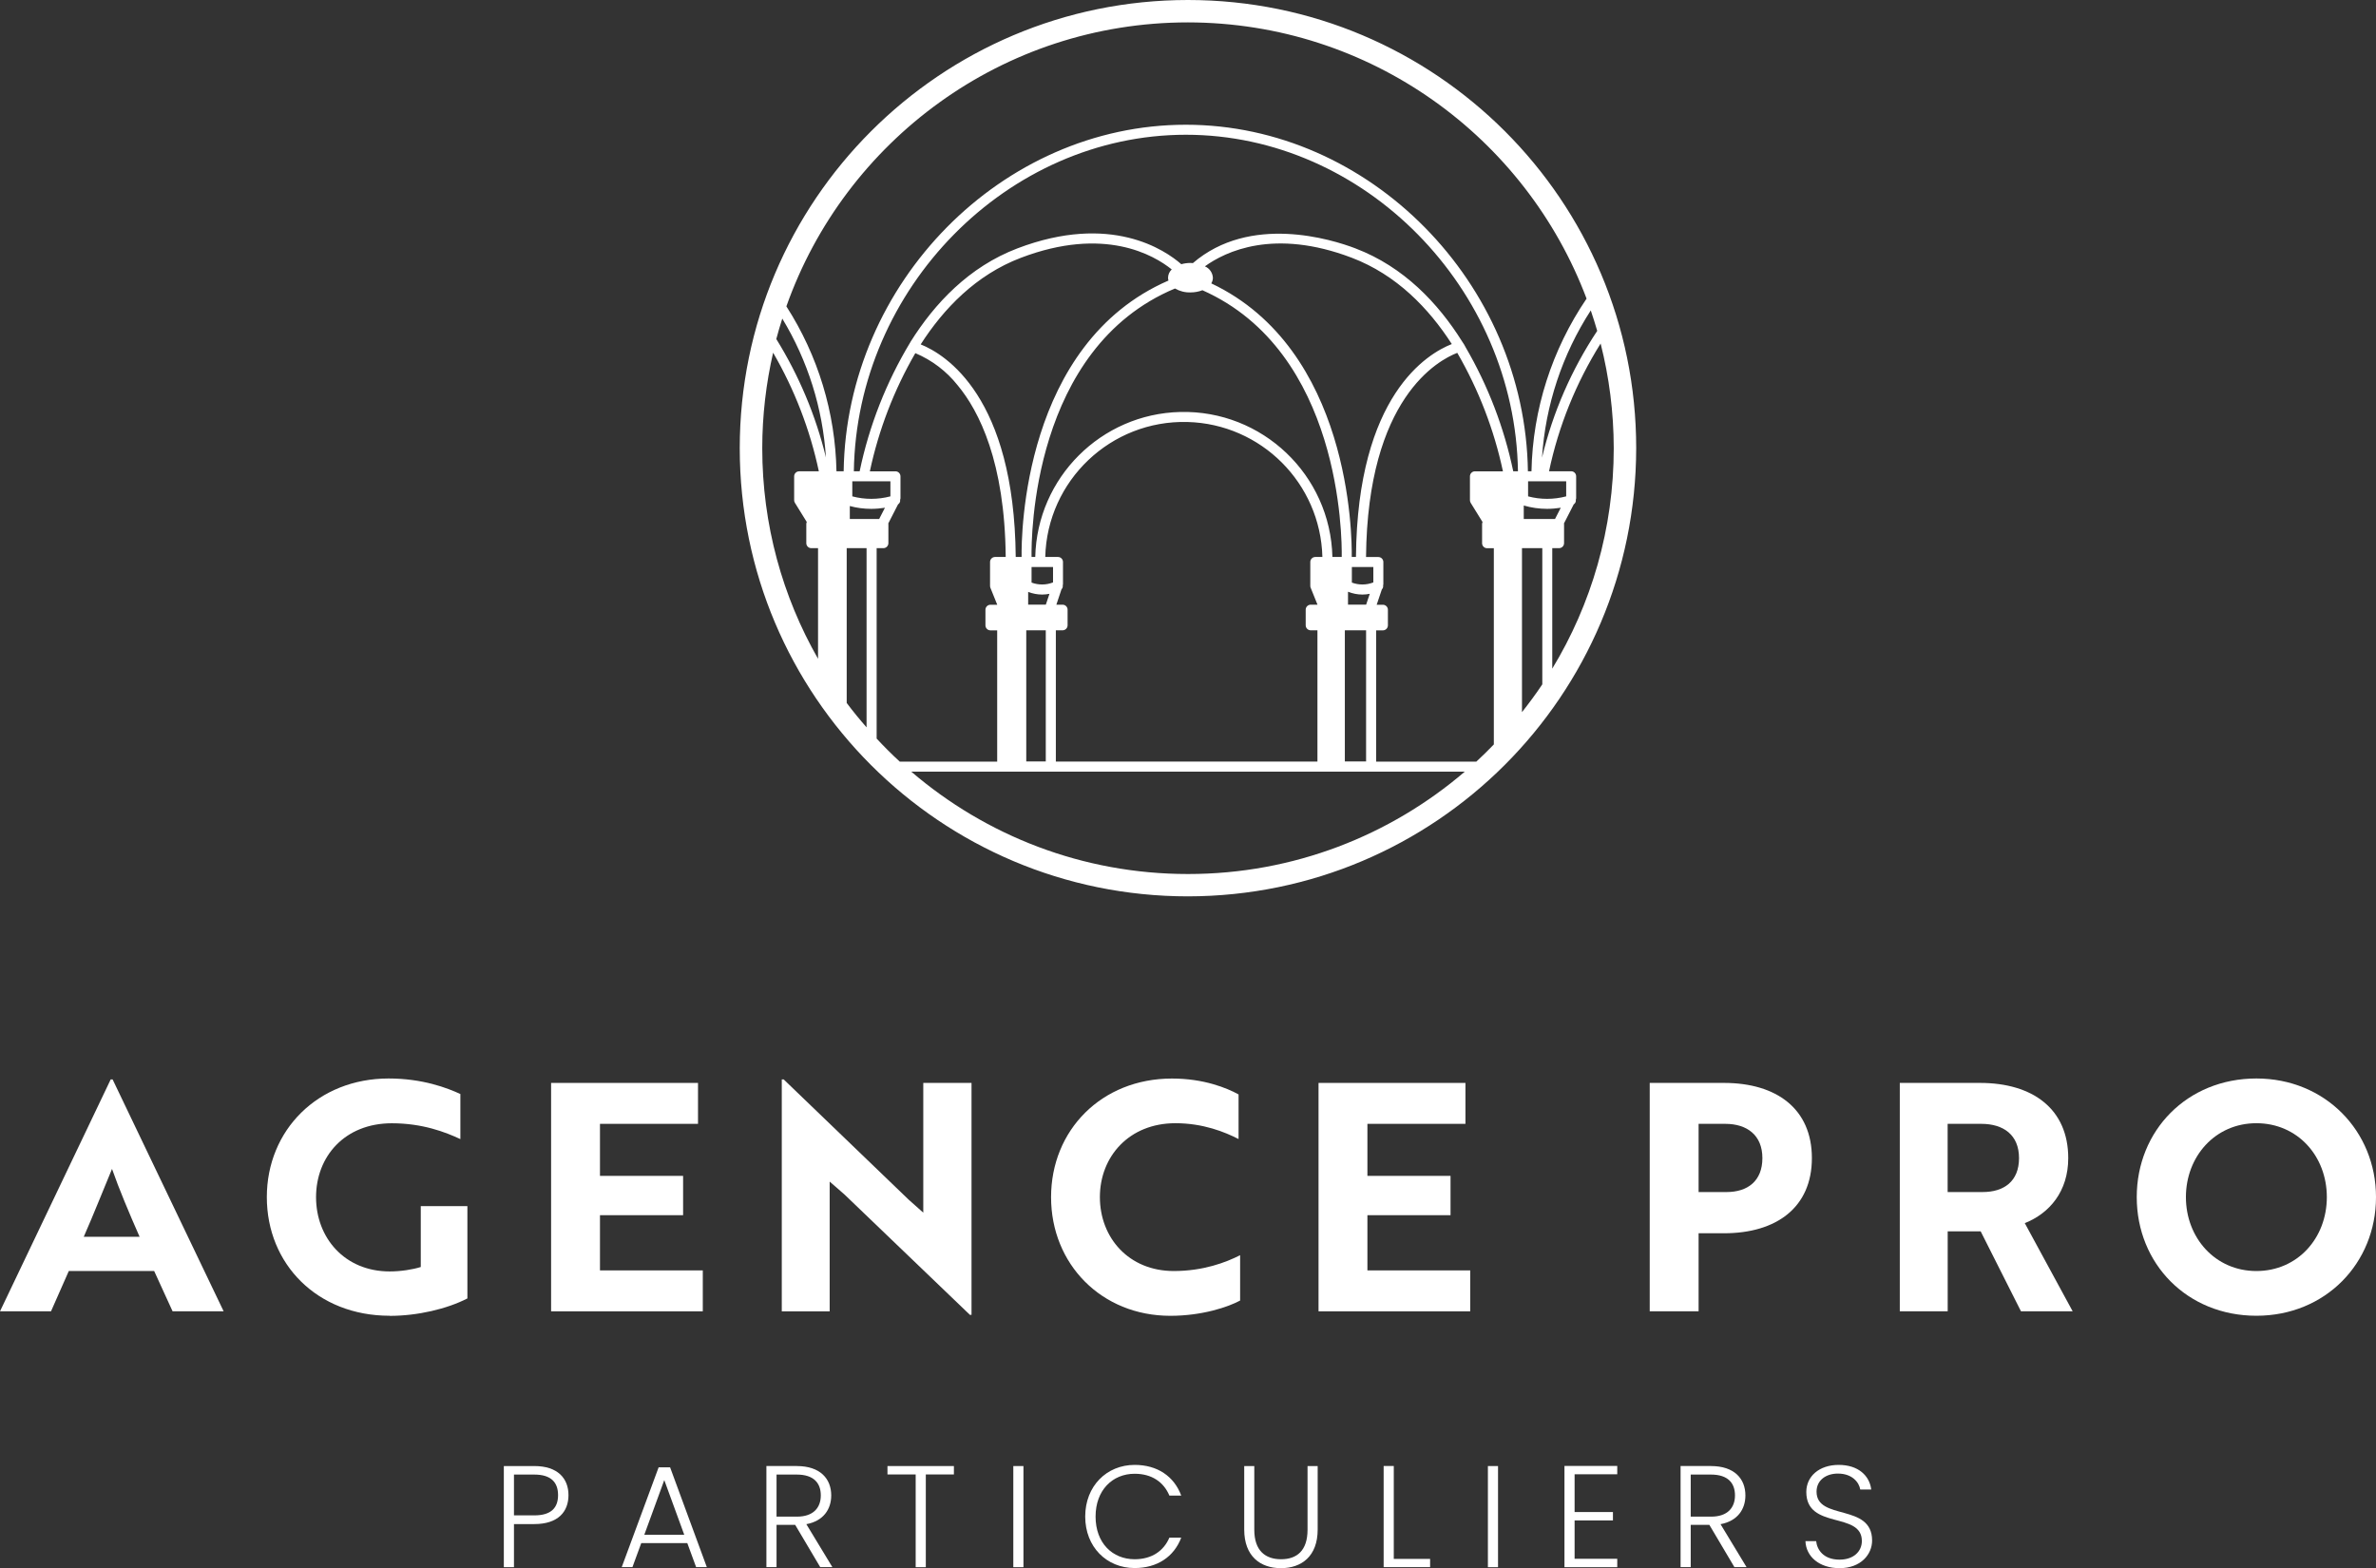 <svg xmlns="http://www.w3.org/2000/svg" id="Calque_2" data-name="Calque 2" viewBox="0 0 412.73 272.43"><rect x="0" y="0" width="412.73" height="272.43" fill="#333333" stroke="none"/><defs><style>      .cls-1 {        isolation: isolate;      }      .cls-2 {        fill: #fff;      }    </style></defs><g id="Calque_1-2" data-name="Calque 1"><g><g class="cls-1"><path class="cls-2" d="M19.23,187.52h.33l19.29,40.29h-8.87l-3.2-7h-14.83l-3.09,7H0l19.23-40.29ZM24.25,214.86c-1.82-4.13-3.58-8.32-4.79-11.79-1.16,2.75-3.25,8.05-4.91,11.79h9.7Z"></path></g><g class="cls-1"><path class="cls-2" d="M67.68,228.58c-12.57,0-21.33-8.98-21.33-20.61s8.87-20.61,21.16-20.61c5.9,0,10.2,1.65,12.46,2.7v7.83c-2.59-1.21-6.56-2.75-11.9-2.75-8.21,0-13.17,5.79-13.17,12.84s4.96,12.9,12.79,12.9c1.93,0,4.02-.33,5.4-.77v-10.58h8.1v16.04c-3.53,1.82-8.65,3.03-13.5,3.03Z"></path></g><g class="cls-1"><path class="cls-2" d="M95.73,227.81v-39.68h25.52v7.11h-17.03v9.04h14.44v6.83h-14.44v9.59h17.86v7.11h-26.34Z"></path></g><g class="cls-1"><path class="cls-2" d="M168.48,228.42l-21.77-20.89-2.59-2.26v22.54h-8.32v-40.29h.33l21.71,20.89,2.54,2.26v-22.54h8.38v40.29h-.28Z"></path></g><g class="cls-1"><path class="cls-2" d="M215.15,197.88c-2.37-1.21-6.12-2.75-10.97-2.75-8.05,0-13.12,5.79-13.12,12.84s5.01,12.84,12.84,12.84c5.12,0,9.04-1.49,11.52-2.75v7.88c-2.04,1.1-6.56,2.65-12.12,2.65-11.96,0-20.72-8.98-20.72-20.61s8.76-20.61,21-20.61c5.57,0,9.54,1.65,11.57,2.76v7.77Z"></path></g><g class="cls-1"><path class="cls-2" d="M229.04,227.81v-39.68h25.52v7.11h-17.03v9.04h14.44v6.83h-14.44v9.59h17.86v7.11h-26.34Z"></path></g><g class="cls-1"><path class="cls-2" d="M295.06,214.25v13.56h-8.49v-39.68h12.9c9.15,0,15.27,4.52,15.27,13.06s-6.12,13.06-15.27,13.06h-4.41ZM295.06,195.24v11.85h4.85c3.69,0,6.23-1.93,6.23-5.9s-2.65-5.95-6.45-5.95h-4.63Z"></path><path class="cls-2" d="M343.95,188.13c9.2,0,15.32,4.57,15.32,13.06,0,5.79-3.25,9.59-7.55,11.3l8.32,15.32h-8.98l-7-13.89h-5.73v13.89h-8.32v-39.68h13.94ZM338.32,195.24v11.85h6.06c3.75,0,6.34-1.87,6.34-5.9s-2.7-5.95-6.56-5.95h-5.84Z"></path></g><g class="cls-1"><path class="cls-2" d="M391.95,187.36c11.96,0,20.78,9.15,20.78,20.61s-8.76,20.61-20.78,20.61-20.78-9.04-20.78-20.61,8.76-20.61,20.78-20.61ZM391.95,220.81c7.17,0,12.24-5.73,12.24-12.84s-5.07-12.84-12.24-12.84-12.24,5.79-12.24,12.84,5.07,12.84,12.24,12.84Z"></path></g><g class="cls-1"><path class="cls-2" d="M92.82,264.77h-3.54v7.49h-1.76v-17.57h5.3c4.07,0,5.93,2.16,5.93,5.05s-1.81,5.03-5.93,5.03ZM92.82,263.26c2.97,0,4.12-1.36,4.12-3.52s-1.16-3.57-4.12-3.57h-3.54v7.09h3.54Z"></path></g><g class="cls-1"><path class="cls-2" d="M119.38,268.08h-7.99l-1.53,4.17h-1.86l6.41-17.34h1.99l6.38,17.34h-1.86l-1.53-4.17ZM115.39,257.13l-3.47,9.5h6.94l-3.47-9.5Z"></path><path class="cls-2" d="M138.41,254.69c4.07,0,5.98,2.21,5.98,5.1,0,2.41-1.36,4.45-4.32,5l4.52,7.46h-2.11l-4.35-7.34h-3.24v7.34h-1.76v-17.57h5.28ZM138.41,256.17h-3.52v7.31h3.54c2.87,0,4.15-1.56,4.15-3.69s-1.21-3.62-4.17-3.62Z"></path><path class="cls-2" d="M154.16,254.69h11.54v1.46h-4.88v16.11h-1.76v-16.11h-4.9v-1.46Z"></path><path class="cls-2" d="M176.02,254.69h1.76v17.57h-1.76v-17.57Z"></path></g><g class="cls-1"><path class="cls-2" d="M197.1,254.49c3.92,0,6.84,1.96,8.09,5.33h-2.06c-.98-2.34-3.04-3.79-6.03-3.79-3.84,0-6.79,2.84-6.79,7.44s2.94,7.41,6.79,7.41c2.99,0,5.05-1.46,6.03-3.75h2.06c-1.26,3.32-4.17,5.28-8.09,5.28-4.88,0-8.59-3.67-8.59-8.95s3.72-8.97,8.59-8.97Z"></path></g><g class="cls-1"><path class="cls-2" d="M216.12,254.69h1.76v11.06c0,3.64,1.91,5.13,4.65,5.13s4.6-1.48,4.6-5.13v-11.06h1.76v11.03c0,4.65-2.81,6.71-6.38,6.71s-6.38-2.06-6.38-6.71v-11.03Z"></path><path class="cls-2" d="M242.11,254.69v16.13h6.31v1.43h-8.07v-17.57h1.76Z"></path><path class="cls-2" d="M258.46,254.69h1.76v17.57h-1.76v-17.57Z"></path><path class="cls-2" d="M280.93,256.12h-7.41v6.56h6.66v1.46h-6.66v6.66h7.41v1.46h-9.17v-17.59h9.17v1.46Z"></path><path class="cls-2" d="M297.21,254.69c4.07,0,5.98,2.21,5.98,5.1,0,2.41-1.36,4.45-4.32,5l4.52,7.46h-2.11l-4.35-7.34h-3.24v7.34h-1.76v-17.57h5.28ZM297.21,256.17h-3.52v7.31h3.54c2.87,0,4.15-1.56,4.15-3.69s-1.21-3.62-4.17-3.62Z"></path></g><g class="cls-1"><path class="cls-2" d="M319.55,272.43c-3.52,0-5.83-2.01-5.93-4.7h1.86c.15,1.46,1.23,3.22,4.07,3.22,2.44,0,3.87-1.43,3.87-3.24,0-5.18-9.65-1.91-9.65-8.52,0-2.71,2.24-4.7,5.63-4.7s5.35,1.86,5.65,4.27h-1.91c-.2-1.23-1.38-2.74-3.82-2.76-2.06-.03-3.77,1.11-3.77,3.14,0,5.08,9.65,1.96,9.65,8.49,0,2.39-1.94,4.8-5.65,4.8Z"></path></g><path class="cls-2" d="M206.36,0c-43,0-77.86,34.86-77.86,77.86s34.86,77.86,77.86,77.86c42.98-.05,77.81-34.88,77.86-77.86C284.23,34.86,249.37,0,206.36,0ZM234.16,105.05v-2.25c.8.32,1.65.49,2.52.49.42,0,.85-.05,1.26-.13l-.63,1.88h-3.15ZM237.31,132.28h-3.7v-22.78h3.69v22.78ZM234.83,101.21v-2.71h3.73v2.68c-1.2.47-2.52.48-3.73.03ZM235.54,96.76h-.73c.05-3.77-.23-36.08-24.4-47.53.18-.3.28-.64.28-.99-.06-.87-.59-1.63-1.39-1.97,3.56-2.57,11.98-6.65,25.52-1.49,7.77,2.96,13.37,8.78,17.37,14.99-4.21,1.65-16.4,8.86-16.65,36.99ZM227.67,102.1l1.19,2.95h-1.18c-.48,0-.87.39-.87.87v2.71c0,.48.39.87.87.87h1.17v22.81h-45.44v-22.81h1.17c.48,0,.87-.39.87-.87v-2.71c0-.48-.39-.87-.87-.87h-1.08l.89-2.67c.18-.18.26-.44.22-.69.02-.07.03-.15.04-.22v-3.84c0-.48-.39-.87-.87-.87h-2.21c.34-13.29,11.4-23.79,24.69-23.45,12.81.33,23.12,10.64,23.45,23.45h-1.23c-.48,0-.87.39-.87.87v4.15c0,.11.02.22.06.33ZM177.46,96.76h-1.02c-.25-27.83-12.18-35.19-16.51-36.93,4-6.23,9.61-12.07,17.4-15.04,14.49-5.52,23.11-.48,26.21,2.02-.4.37-.64.9-.64,1.45,0,.16.03.32.07.48-25.27,10.98-25.57,44.22-25.51,48.04ZM178.27,109.5h3.39v22.78h-3.39v-22.78ZM178.6,105.05v-2.22c.78.3,1.6.46,2.44.46.42,0,.85-.05,1.26-.13l-.63,1.88h-3.06ZM179.19,101.21v-2.71h3.73v2.68c-1.19.47-2.52.48-3.73.03ZM205.02,71.57c-13.77.33-24.86,11.42-25.19,25.19h-.64c-.06-3.4.07-36.25,24.91-46.64.82.47,1.75.71,2.69.68.71,0,1.42-.12,2.08-.38,24.12,10.7,24.25,42.97,24.2,46.34h-1.62c-.34-14.26-12.18-25.53-26.43-25.19ZM235.45,43.15c-4.14-1.58-18.3-5.99-28.24,2.56-.13,0-.26-.03-.4-.03-.54,0-1.08.07-1.61.22-2.8-2.46-12.24-8.93-28.47-2.75-8.4,3.2-14.37,9.55-18.56,16.23-.02.02-.03.05-.04.08-4.18,6.92-7.15,14.5-8.8,22.41h-1.01c.47-31.78,26.69-58.46,57.68-58.46s57.2,26.68,57.68,58.46h-.82c-1.58-7.56-4.36-14.82-8.24-21.49-.18-.36-.39-.71-.62-1.03-4.18-6.67-10.15-13-18.53-16.19ZM150.53,126.36c-1.2-1.37-2.36-2.78-3.45-4.24v-26.89h3.45v31.14ZM147.62,90.16v-2.25c1.21.33,2.46.49,3.71.49.8,0,1.6-.07,2.39-.19l-1,1.95h-5.1ZM148.05,86.24v-2.63h6.62v2.62c-2.17.57-4.45.58-6.62,0ZM268.73,88.4c.8,0,1.6-.07,2.39-.19l-1,1.95h-5.43v-2.34c1.31.38,2.67.58,4.04.58ZM265.44,86.24v-2.63h6.62v2.62c-2.17.57-4.45.58-6.62,0ZM267.91,95.23v23.66c-1.11,1.66-2.3,3.27-3.53,4.83v-28.49h3.53ZM269.65,95.23h1.17c.48,0,.87-.39.87-.87v-3.32s-.01-.07-.02-.1l1.7-3.32c.27-.17.41-.48.36-.8.03-.08.05-.16.06-.24v-3.84c0-.48-.39-.87-.87-.87h-3.84c1.66-7.87,4.7-15.37,8.96-22.19,1.48,5.82,2.27,11.91,2.28,18.18,0,14.02-3.9,27.13-10.68,38.3v-20.94ZM267.86,79.47c.6-9.1,3.52-17.89,8.47-25.54.4,1.17.77,2.36,1.12,3.55-4.45,6.71-7.7,14.15-9.58,21.98ZM206.36,3.89c31.69.04,58.7,19.98,69.24,47.99-6.02,8.86-9.36,19.27-9.57,29.99h-.62c-.47-32.72-27.49-60.2-59.43-60.2s-58.96,27.48-59.43,60.2h-1.25c-.19-10.17-3.2-20.09-8.7-28.65C146.76,24.49,174.15,3.89,206.36,3.89ZM143.47,79.47c-1.76-7.27-4.68-14.21-8.62-20.57.32-1.2.66-2.38,1.04-3.55,4.43,7.31,7.03,15.58,7.58,24.12ZM134.29,61.26c3.72,6.41,6.41,13.37,7.95,20.62h-3.42c-.48,0-.87.39-.87.87v4.14c0,.16.04.32.13.46l2.06,3.33c-.05.11-.08.24-.08.36v3.32c0,.48.39.87.87.87h1.17v19.22c-6.16-10.79-9.69-23.27-9.69-36.59,0-5.71.67-11.27,1.89-16.61ZM152.28,128.3v-33.07h1.17c.48,0,.87-.39.87-.87v-3.32s-.01-.07-.02-.1l1.7-3.32c.27-.17.41-.48.36-.79.03-.08.05-.16.06-.24v-3.84c0-.48-.39-.87-.87-.87h-4.45c1.54-7.22,4.2-14.14,7.9-20.53,2.88,1.21,5.4,3.13,7.34,5.57,3.75,4.5,8.21,13.34,8.36,29.84h-1.85c-.48,0-.87.39-.87.87v4.15c0,.11.02.22.06.33l1.19,2.95h-1.18c-.48,0-.87.39-.87.87h0v2.71c0,.48.39.87.87.87h1.17v22.81h-16.92c-1.4-1.29-2.74-2.63-4.03-4.02ZM158.29,134.06h96.15c-12.93,11.07-29.71,17.78-48.07,17.78s-35.14-6.7-48.07-17.78ZM256.42,132.32h-17.37v-22.81h1.17c.48,0,.87-.39.87-.87v-2.71c0-.48-.39-.87-.87-.87h-1.08l.9-2.67c.18-.18.26-.44.22-.69.02-.07.03-.15.04-.22v-3.84c0-.48-.39-.87-.87-.87h-2.14c.26-27.64,12.56-34.21,15.85-35.47,3.71,6.4,6.39,13.34,7.93,20.58h-4.86c-.48,0-.87.39-.87.87h0v4.15c0,.16.05.32.13.46l2.06,3.33c-.05.11-.08.24-.08.36v3.32c0,.48.39.87.87.87h1.17v34.09c-.99,1.03-2.01,2.03-3.06,3Z"></path></g></g></svg>